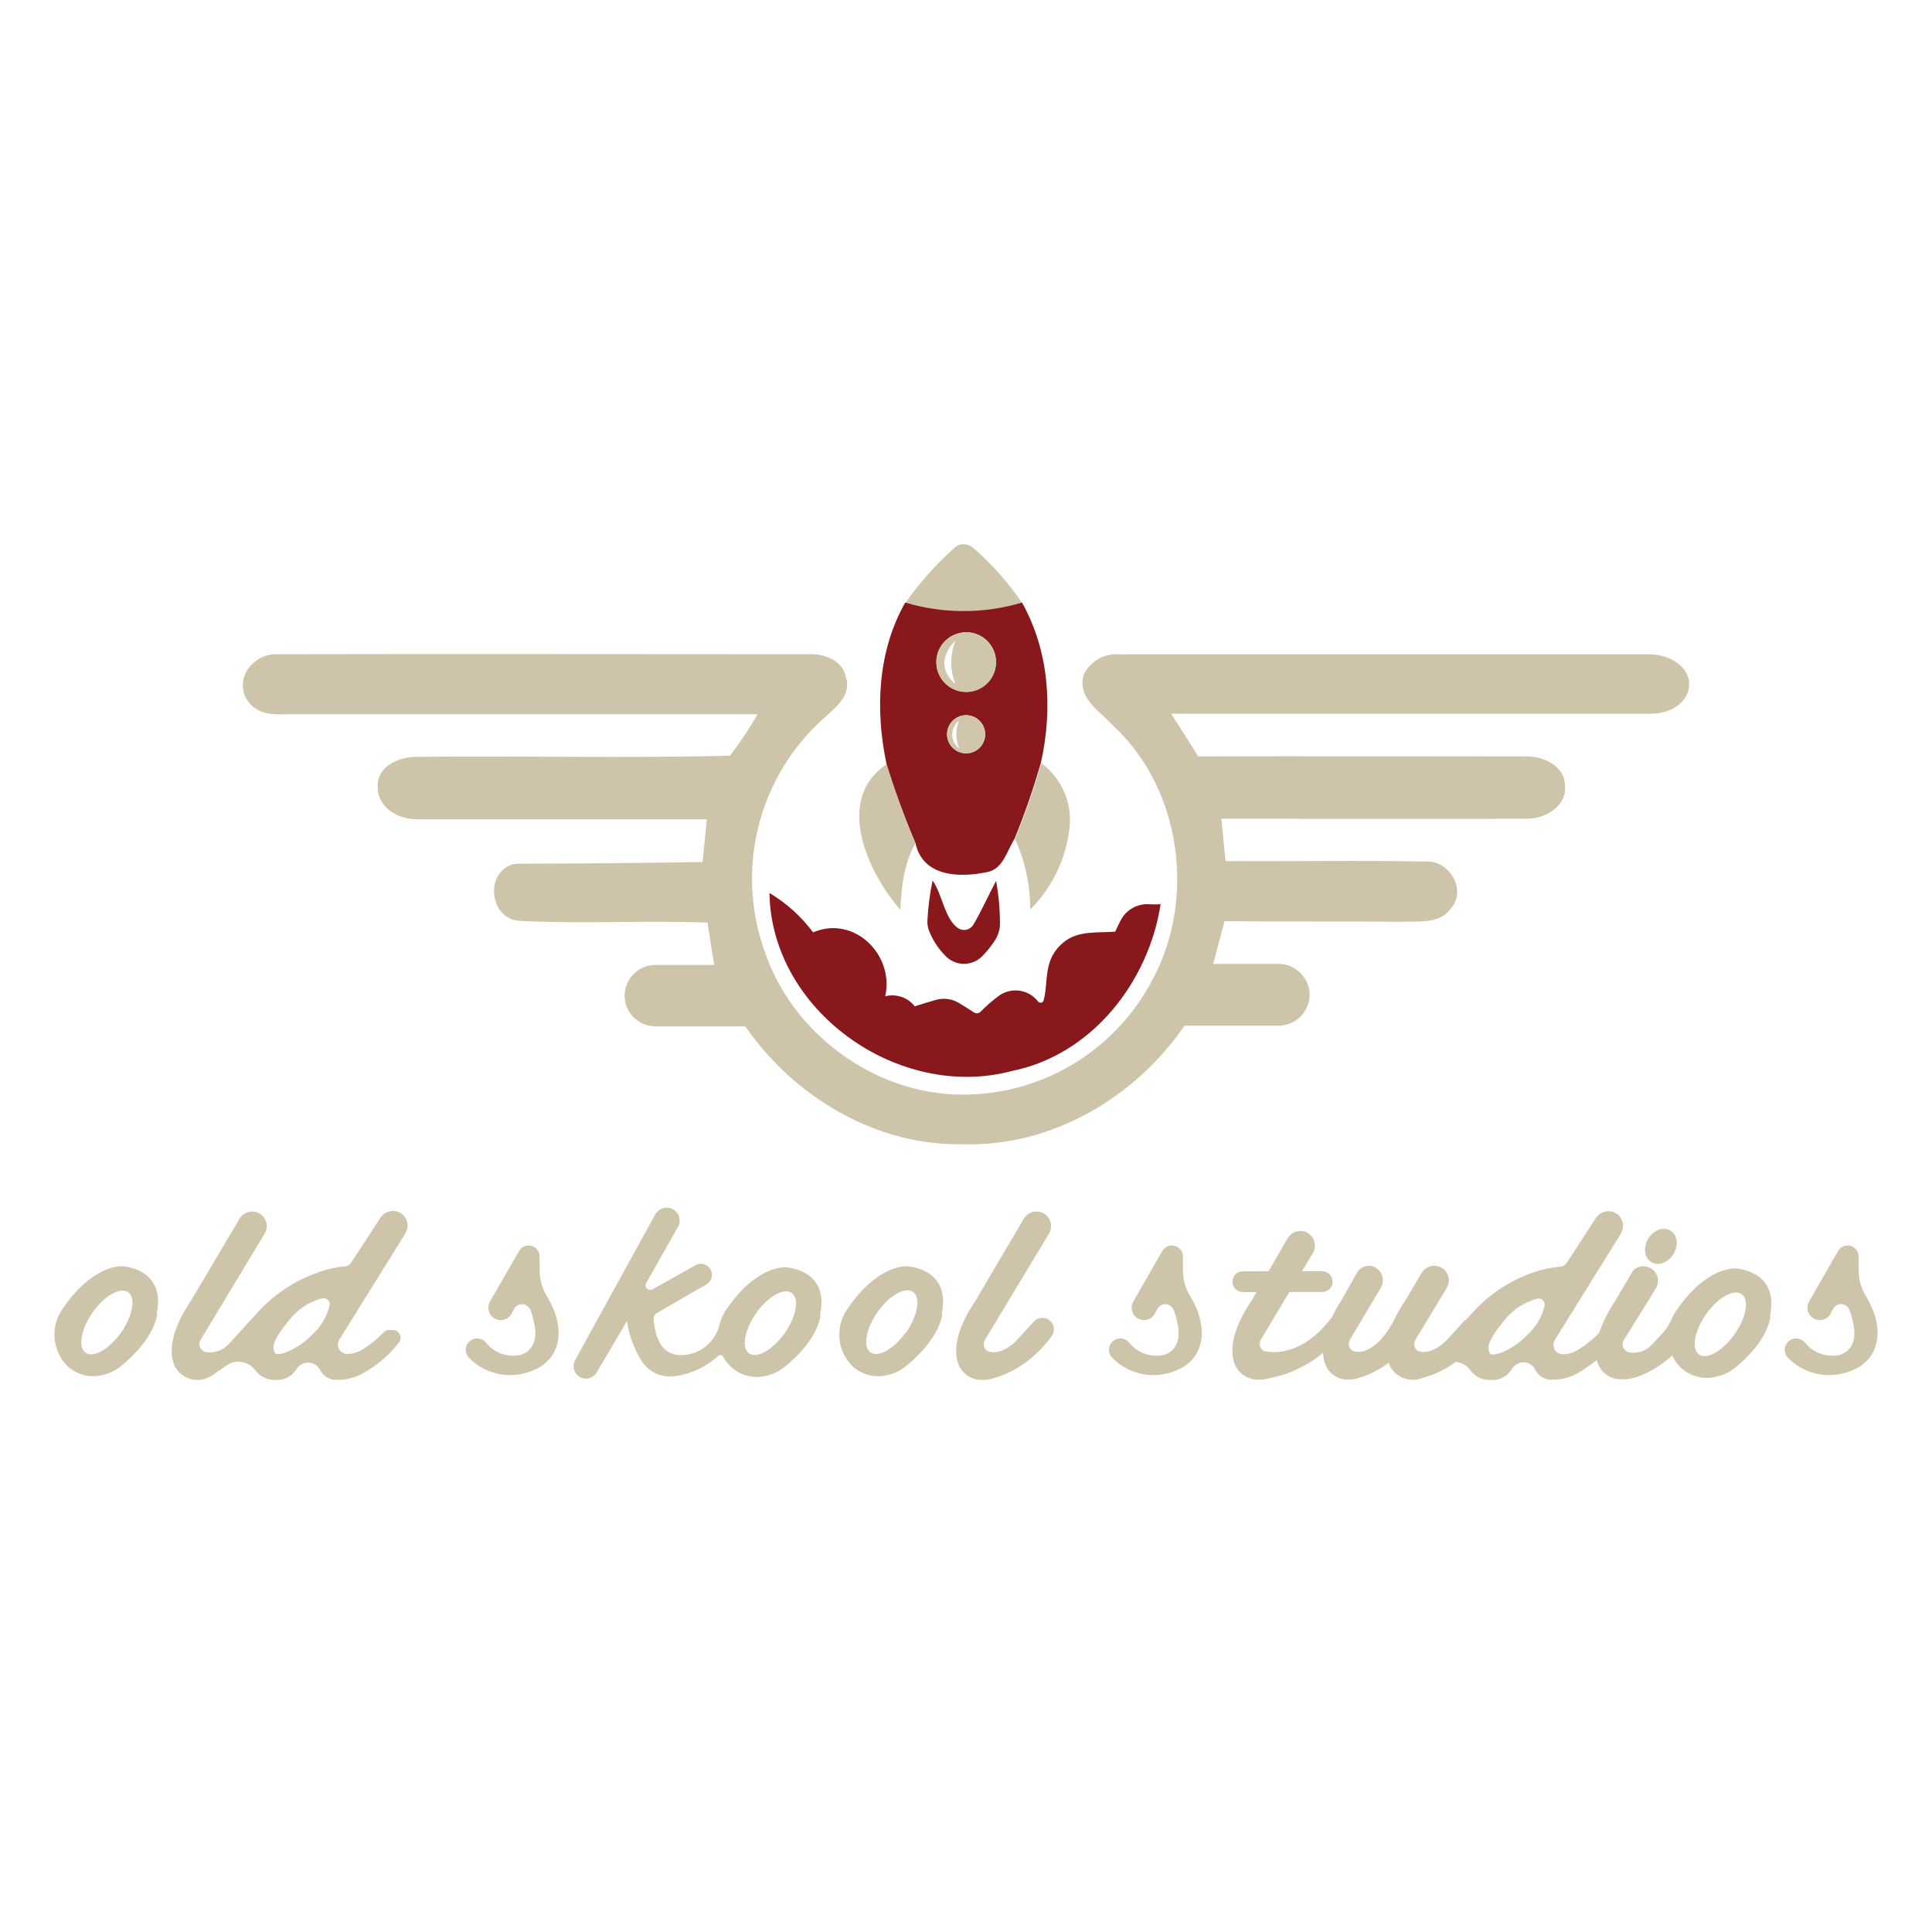 <svg fill="none" height="142" viewBox="0 0 142 142" width="142" xmlns="http://www.w3.org/2000/svg"><g fill="#cdc4a9"><path d="m9.038 93.075c-.052-.005-.105-.005-.157 0 0 0-2.094-.115-4.293 3.141-.429.616-.634 1.36-.581 2.109.053.749.362 1.456.874 2.006.357.358.805.612 1.296.734.491.123 1.005.11 1.489-.038.449-.115.868-.328 1.225-.623.817-.66 2.282-2.042 2.644-3.664 0-.042 0-.073 0-.115.003-.023.003-.045 0-.068.005-.033.005-.067 0-.1.628-3.225-2.497-3.382-2.497-3.382zm-.136 4.868c-.874 1.225-2.047 1.89-2.617 1.481-.571-.408-.33-1.733.523-2.963.853-1.23 2.047-1.89 2.617-1.482s.335 1.712-.523 2.963z"/><path d="m29.795 90.652c.095-.151.151-.324.162-.502.012-.178-.021-.356-.095-.519-.074-.163-.188-.304-.33-.412s-.309-.178-.486-.206c-.216-.029-.435.004-.632.097-.197.093-.363.241-.477.426l-2.136 3.282c-.051.077-.12.141-.202.185-.081.045-.172.069-.264.071-.769.079-1.523.266-2.24.555-1.605.606-3.041 1.588-4.188 2.863l-2.094 2.298c-.211.231-.476.405-.771.507s-.611.13-.92.079c-.093-.02-.18-.062-.254-.123-.073-.061-.131-.138-.169-.226-.037-.088-.053-.183-.046-.278.007-.095.037-.187.086-.268l4.711-7.81c.082-.137.133-.291.148-.45.015-.159-.005-.319-.059-.47s-.141-.287-.254-.399c-.113-.113-.25-.199-.401-.252-.233-.078-.487-.075-.718.01s-.427.246-.554.456l-3.56 6.01c-1.356 2.01-1.57 3.418-1.366 4.35.048.26.153.507.306.722.154.215.353.394.584.524.308.179.661.266 1.016.252s.701-.128.994-.331l1.078-.743c.328-.222.728-.309 1.119-.243s.74.281.975.599c.164.224.378.406.625.53.248.125.521.189.798.187h.194c.285 0 .566-.073.815-.213.249-.139.459-.34.609-.583.089-.144.214-.264.362-.347s.315-.128.485-.129c.179 0 .356.048.51.141.154.092.28.224.364.383.101.214.259.397.456.528s.427.205.664.215h.126c.656.013 1.303-.149 1.874-.471 1.05-.565 1.969-1.347 2.696-2.293.06-.086.094-.187.1-.291s-.017-.209-.066-.301c-.049-.092-.123-.17-.213-.223-.09-.053-.193-.081-.298-.08h-.257c-.082-.004-.163.012-.238.046-.074.034-.14.084-.192.148-.454.471-.966.883-1.523 1.225-.342.221-.74.337-1.146.335-.121-.003-.238-.038-.341-.101-.103-.063-.187-.152-.245-.259-.057-.106-.086-.226-.082-.346.004-.121.039-.238.103-.341zm-6.852 7.454c-1.131 1.141-2.617 1.675-2.759 1.298-.141-.377-.246-.764 1.047-2.35.614-.8 1.475-1.374 2.45-1.633.07-.016.142-.015.212.002s.134.051.188.098c.054.047.096.106.123.172.027.066.038.138.032.209-.191.851-.643 1.622-1.293 2.204z"/><path d="m66.726 93.075c-.052-.005-.105-.005-.157 0 0 0-2.094-.115-4.293 3.141-.429.616-.634 1.36-.581 2.109.053.749.362 1.457.874 2.006.359.36.809.616 1.303.739s1.012.108 1.498-.043c.449-.115.868-.327 1.225-.623.817-.66 2.282-2.042 2.644-3.664 0-.042 0-.073 0-.115.003-.023.003-.045 0-.068.005-.033.005-.067 0-.099.613-3.225-2.513-3.382-2.513-3.382zm-.136 4.842c-.874 1.225-2.047 1.89-2.617 1.481s-.33-1.733.523-2.963c.853-1.23 2.047-1.89 2.617-1.481s.351 1.738-.523 2.989z"/><path d="m77.08 96.996c-.171-.109-.374-.155-.575-.129-.201.026-.387.121-.524.27l-1.282 1.408c-.466.456-1.272 1.047-2.094.775-.07-.041-.13-.094-.179-.159s-.084-.137-.104-.215c-.02-.078-.024-.159-.013-.239.012-.08.039-.156.08-.225l4.711-7.81c.082-.137.133-.29.148-.45.015-.159-.005-.319-.059-.47s-.141-.287-.254-.399c-.113-.113-.25-.199-.401-.252-.235-.081-.491-.078-.725.008-.234.086-.43.249-.558.463l-3.539 6.01c-1.356 2.005-1.57 3.408-1.371 4.34.08.465.339.878.722 1.151.411.293.921.411 1.419.33v.026c1.063-.213 2.065-.662 2.932-1.314.712-.534 1.342-1.171 1.869-1.89.07-.093.121-.199.149-.313.028-.113.033-.231.013-.346s-.061-.225-.125-.323c-.063-.098-.145-.182-.242-.248z"/><path d="m37.787 96.201-.183.345c-.062.115-.147.215-.251.294-.104.079-.223.135-.35.163-.127.029-.259.03-.386.004-.128-.026-.248-.08-.353-.157-.18-.133-.305-.328-.351-.546s-.011-.447.1-.642l2.141-3.717c.07-.123.171-.225.293-.296.122-.071.262-.108.403-.107.106-.001.212.02.31.06s.188.1.263.174.135.164.176.262c.041.098.062.203.062.31v1.047c.002.654.183 1.295.523 1.853.571.937 1.293 2.586.565 4.093-.292.57-.771 1.022-1.356 1.283-.796.397-1.697.533-2.575.391-.878-.143-1.69-.558-2.319-1.187-.141-.131-.234-.306-.262-.496-.029-.19.009-.385.105-.551.07-.114.166-.21.279-.28.114-.07.243-.112.376-.123s.267.01.391.061c.124.051.233.13.321.232.288.365.671.645 1.106.809.435.164.907.207 1.365.123 0 0 1.607-.251 1.047-2.492-.053-.288-.136-.571-.246-.843-.047-.112-.124-.208-.221-.28-.098-.072-.213-.116-.334-.128-.128-.012-.257.014-.37.075-.114.06-.207.153-.269.266z"/><path d="m85.068 96.201-.188.345c-.061.115-.146.215-.249.293-.103.079-.222.134-.349.163s-.258.03-.385.004c-.127-.026-.247-.08-.352-.157-.18-.133-.305-.328-.351-.546-.046-.219-.011-.447.1-.642l2.136-3.717c.071-.123.174-.225.297-.295s.263-.108.405-.108c.214 0 .42.085.572.236.152.151.238.356.239.57v1.047c.002.654.183 1.295.523 1.853.565.937 1.288 2.586.56 4.094-.29.572-.769 1.025-1.356 1.283-.796.397-1.697.533-2.575.391-.878-.143-1.69-.558-2.319-1.187-.14-.132-.232-.307-.259-.497-.028-.19.01-.384.107-.55.069-.114.164-.21.278-.28s.242-.112.375-.123c.133-.011.266.01.39.061.123.051.233.13.319.232.289.366.672.646 1.109.81.436.164.909.206 1.367.122 0 0 1.607-.251 1.047-2.492-.056-.288-.141-.571-.251-.843-.047-.112-.123-.209-.221-.281-.098-.072-.213-.116-.334-.127-.127-.011-.255.015-.368.075-.113.06-.205.153-.266.265z"/><path d="m134.736 96.201-.188.345c-.061.115-.146.215-.249.293-.104.079-.223.134-.349.163-.127.029-.258.03-.385.004-.127-.026-.247-.08-.352-.157-.18-.133-.305-.328-.351-.546s-.011-.447.1-.642l2.136-3.717c.071-.123.173-.225.297-.295.123-.071.262-.108.404-.108.214 0 .42.085.572.236.152.151.238.356.239.57v1.047c.002.654.183 1.295.524 1.853.565.937 1.288 2.586.56 4.094-.29.572-.769 1.025-1.356 1.283-.796.397-1.697.533-2.575.391-.879-.143-1.69-.558-2.319-1.187-.14-.132-.232-.307-.259-.497-.028-.19.01-.384.107-.55.069-.114.164-.21.278-.28.113-.07.242-.112.374-.123.133-.011.267.01.39.061.123.051.232.13.319.232.289.366.672.646 1.109.81.436.164.909.206 1.367.122 0 0 1.607-.251 1.047-2.492-.053-.289-.138-.572-.251-.843-.044-.11-.115-.207-.208-.281-.093-.074-.204-.121-.321-.138-.133-.015-.266.01-.384.073s-.214.16-.276.278z"/><path d="m57.8 93.148h-.157s-2.094-.115-4.287 3.141c-.073.11-.131.23-.194.345-.113.213-.203.438-.267.67-.127.584-.429 1.114-.868 1.519-.438.406-.991.666-1.582.747-2.047.304-2.298-1.701-2.403-2.534-.018-.109-.002-.22.047-.319s.128-.179.225-.231l3.623-2.094c.091-.055.17-.128.233-.214.063-.086.108-.184.134-.287.025-.104.03-.211.014-.316-.016-.105-.053-.206-.108-.297-.055-.091-.128-.17-.214-.233-.086-.063-.183-.108-.287-.134-.104-.025-.211-.03-.316-.014-.105.016-.206.053-.297.108l-3.026 1.701-.058.031c-.07.046-.154.068-.238.062s-.164-.039-.228-.094c-.051-.049-.084-.114-.095-.183-.011-.07 0-.141.033-.204l.063-.105 2.288-4.046c.067-.121.107-.256.116-.394.009-.138-.011-.277-.061-.406-.05-.129-.128-.246-.228-.342-.1-.096-.22-.169-.351-.214-.219-.072-.457-.064-.671.024-.214.087-.39.248-.496.453l-5.853 10.642c-.124.213-.159.467-.098.705.061.239.212.445.423.573.209.118.457.149.689.086.232-.062.43-.214.552-.421l2.225-3.775c.161 1.127.578 2.201 1.22 3.14.429.524 1.351 1.262 2.999.775.916-.248 1.761-.705 2.471-1.335.026-.028.059-.049.095-.061.036-.013.075-.017.112-.011.038.005.074.019.105.041.031.022.057.051.075.085.133.24.298.46.492.654.359.361.809.616 1.303.739.494.123 1.012.108 1.498-.043.449-.115.868-.327 1.225-.623.817-.659 2.282-2.041 2.617-3.664 0-.037 0-.073 0-.11 0-.037 0-.047 0-.073 0-.026 0-.063 0-.1.639-3.188-2.492-3.366-2.492-3.366zm-.131 4.842c-.874 1.23-2.047 1.89-2.617 1.481-.571-.408-.33-1.733.523-2.958.853-1.225 2.047-1.89 2.617-1.481.571.408.345 1.733-.523 2.958z"/><path d="m127.623 93.233h-.157s-2.094-.115-4.293 3.141c-.127.189-.234.391-.319.602-.157.365-.375.702-.644.995l-.775.843c-.209.231-.473.406-.768.509-.294.102-.61.129-.918.078-.068-.013-.134-.037-.193-.073s0 0-.026-.026c-.017-.011-.033-.023-.048-.037-.112-.09-.188-.217-.213-.359-.025-.142.003-.288.077-.41l2.094-3.371.278-.466c.079-.136.128-.287.141-.444.013-.157-.01-.314-.066-.461-.057-.147-.145-.279-.26-.387-.114-.108-.252-.189-.402-.236-.188-.067-.391-.08-.586-.035s-.373.144-.513.286l-1.309 2.225c-.497.734-.898 1.53-1.193 2.366-.454.471-.966.883-1.523 1.225-.341.222-.74.341-1.147.34-.122-.001-.241-.034-.346-.096-.105-.062-.191-.151-.251-.257-.059-.106-.09-.226-.088-.348s.036-.241.099-.345l4.853-7.816c.094-.152.15-.325.162-.503.011-.178-.022-.357-.096-.52-.074-.163-.187-.305-.329-.413-.143-.108-.309-.18-.486-.208-.215-.029-.434.006-.63.099s-.36.24-.475.425l-2.141 3.293c-.05.076-.119.139-.199.182-.08.044-.17.068-.261.069-.769.071-1.525.247-2.246.523-1.615.604-3.06 1.588-4.214 2.869l-.45.497c-.063.032-.119.075-.168.126l-1.282 1.408c-.466.45-1.267 1.047-2.094.775l-.047-.032-.042-.037c-.099-.096-.163-.223-.181-.36s.011-.276.081-.394l2.052-3.387.262-.424v-.042c.08-.136.128-.287.141-.444.013-.157-.01-.314-.066-.461-.056-.147-.145-.279-.259-.387-.115-.108-.252-.189-.402-.236-.187-.066-.39-.078-.584-.033-.193.044-.37.143-.51.285-.071.063-.132.135-.183.215l-1.168 1.989c-.283.417-.539.852-.764 1.303-.259.541-.586 1.046-.974 1.502l-.146.168c-.45.45-1.225 1.047-2.0.769-.136-.084-.234-.219-.272-.374-.038-.156-.014-.32.068-.458l2.256-3.795c.081-.135.132-.286.149-.442.018-.156.001-.315-.049-.464-.05-.149-.131-.286-.239-.401-.107-.115-.239-.205-.384-.264-.227-.082-.476-.08-.702.005-.225.085-.413.249-.528.461l-1.12 1.989c-.269.411-.51.84-.722 1.282-.094.126-.188.235-.288.356-1.57 1.9-3.141 2.204-4.015 2.193-.193-.001-.386-.021-.576-.058l-.12-.031c-.069-.04-.13-.093-.178-.157s-.084-.137-.104-.214c-.02-.077-.024-.158-.013-.237s.039-.155.08-.224l2.094-3.497h2.418c.203 0 .397-.081.54-.224s.224-.338.224-.54-.081-.397-.224-.54c-.143-.143-.338-.224-.54-.224h-1.487l.796-1.33c.082-.137.133-.291.148-.45.015-.159-.005-.319-.059-.47-.054-.15-.141-.287-.254-.399-.113-.113-.25-.199-.401-.252-.235-.081-.491-.078-.725.008-.234.086-.43.249-.558.463l-1.403 2.434h-1.89c-.203 0-.397.081-.54.224s-.224.338-.224.54.081.397.224.54c.143.143.338.224.54.224h1.005l-.345.592c-1.351 2.005-1.57 3.408-1.366 4.34.082.463.341.876.722 1.152.411.292.921.41 1.419.329v.026c.277-.052.555-.115.827-.178.168-.036.325-.078.487-.125l.099-.026c.453-.13.892-.305 1.309-.524.621-.304 1.206-.678 1.743-1.115.004.153.02.305.047.455.075.46.324.875.696 1.157.192.144.413.248.647.303.234.056.477.063.714.021v.031c.983-.206 1.908-.63 2.706-1.24.117.356.344.666.649.885l.126.068c.024.022.05.041.078.057l.131.063c.327.151.69.207 1.047.162.147 0 .283-.073.424-.11.896-.235 1.738-.641 2.482-1.193.22.021.434.09.625.204.191.113.354.266.479.45.161.216.372.39.614.507.243.117.509.175.779.168h.151c.288.011.574-.055.829-.19.254-.135.469-.335.621-.579.084-.157.208-.288.36-.38s.326-.142.504-.144c.18-.001.356.047.511.139.154.093.28.226.363.385.101.216.259.4.458.532.198.132.43.207.668.216h.12c.657.015 1.305-.149 1.874-.476.493-.286.963-.608 1.408-.963.052.232.149.451.285.645.137.194.311.359.511.486.067.045.137.085.209.12.27.116.561.169.854.157h.209.089c1.707-.173 3.387-1.738 3.387-1.738.143.301.334.577.565.817.36.36.81.615 1.304.737.493.123 1.011.109 1.497-.041.444-.106.86-.306 1.22-.586.816-.66 2.282-2.042 2.617-3.665 0-.042 0-.073 0-.115v-.068c0-.031 0-.068 0-.099.639-3.214-2.486-3.382-2.486-3.382zm-15.385 4.905c-1.131 1.141-2.618 1.675-2.754 1.298s-.251-.764 1.047-2.35c.614-.8 1.475-1.374 2.45-1.633.07-.017.143-.017.213-0s.135.05.189.098c.054.047.096.107.123.173s.037.139.03.211c-.195.848-.648 1.615-1.298 2.193zm15.248-.063c-.874 1.23-2.046 1.89-2.617 1.481s-.33-1.733.524-2.958c.853-1.225 2.046-1.89 2.617-1.481s.351 1.722-.524 2.947z"/><path d="m122.992 92.177c.395-.636.304-1.408-.205-1.724-.508-.316-1.241-.056-1.636.58-.395.636-.303 1.408.205 1.724.508.316 1.241.056 1.636-.58z"/><path d="m75.118 44.313c-1.013-1.499-2.219-2.857-3.586-4.041-.191-.173-.439-.27-.696-.272-.264-.001-.518.102-.707.288-1.351 1.199-2.554 2.554-3.586 4.036 2.798.832 5.778.828 8.575-.01z"/><path d="m75.719 66.855c1.604-1.607 2.62-3.707 2.884-5.962.114-.91-.018-1.833-.38-2.675-.363-.842-.943-1.572-1.682-2.115-.544 1.889-1.191 3.746-1.937 5.565.746 1.627 1.126 3.398 1.115 5.188z"/><path d="m67.28 61.981c-.808-1.899-1.517-3.839-2.125-5.811-3.832 2.617-1.403 7.904 1.016 10.7.084-1.686.262-3.397 1.11-4.889z"/></g><path d="m72.531 64.101c1.194-.199 1.476-1.571 2.036-2.45.747-1.825 1.393-3.69 1.937-5.585.885-3.942.618-8.208-1.387-11.778-2.801.835-5.784.835-8.585 0-2.031 3.591-2.214 7.878-1.377 11.846.608 1.972 1.318 3.912 2.125 5.811.534 2.523 3.256 2.575 5.25 2.157zm-1.523-8.732c-.278 0-.549-.083-.78-.237-.231-.154-.411-.374-.517-.63s-.134-.539-.079-.811c.054-.272.189-.522.385-.718s.447-.329.72-.383c.272-.053.555-.025.811.082.256.107.475.288.629.519.153.231.235.503.234.781-.001.371-.15.727-.413.989-.263.262-.619.409-.99.409zm0-8.899c.434-.001.859.127 1.22.367.361.24.643.583.81.983s.211.842.127 1.268c-.084.426-.292.817-.599 1.124-.307.307-.697.517-1.123.602-.426.085-.867.042-1.268-.124-.401-.166-.744-.447-.985-.808-.241-.361-.37-.785-.37-1.219.001-.58.232-1.136.642-1.546.41-.41.966-.641 1.546-.642z" fill="#88181b"/><path d="m72.212 70.258c.348-.355.658-.744.927-1.162.206-.325.328-.695.356-1.078.008-1.097-.087-2.192-.283-3.272-.56 1.047-1.047 2.157-1.659 3.199-.054.096-.128.179-.215.246-.088.066-.189.114-.296.139-.107.025-.218.029-.327.009-.108-.019-.212-.061-.303-.122-.989-.68-1.162-2.528-1.869-3.502-.205.992-.333 1.998-.382 3.01-.001.195.027.389.084.576.256.712.663 1.361 1.194 1.9.172.196.383.355.62.465.237.11.494.17.755.175s.52-.044.761-.144c.241-.1.459-.25.638-.439z" fill="#88181b"/><path d="m121.293 48.093c-12.989 0-25.98 0-38.973 0-.549-.055-1.101.062-1.581.334-.48.272-.864.686-1.099 1.185-.466 1.712 1.204 2.67 2.188 3.732 5.01 4.654 6.093 12.752 2.858 18.704-1.33 2.534-3.327 4.657-5.776 6.139s-5.255 2.266-8.117 2.268c-6.512.026-12.658-4.538-14.657-10.716-1.014-2.943-1.138-6.121-.355-9.134.783-3.013 2.438-5.729 4.757-7.806.859-.79 2.094-1.686 1.628-3.036-.236-1.293-1.712-1.764-2.869-1.675-13.003 0-26.012-.031-39.015 0-1.623-.021-3.036 1.696-2.178 3.267.696 1.136 1.811 1.183 2.863 1.141h34.717c-.609 1.059-1.287 2.077-2.031 3.047-7.669.194-15.348 0-23.033.084-1.204 0-2.753.597-2.853 1.974-.147 1.717 1.44 2.617 2.895 2.617h21.29c-.108 1.047-.213 2.094-.314 3.141-4.455.063-8.847.115-13.37.12-.224-.004-.447.019-.665.068-1.984.712-1.597 3.968.56 4.136 4.612.225 9.224-.037 13.841.126.152 1.047.325 2.094.492 3.11h-4.313c-.602.003-1.179.243-1.605.668s-.668 1.002-.672 1.604c0.0.139.014.277.042.413.103.517.382.982.79 1.316.408.334.918.516 1.446.516h1.743 1.942 2.91c3.591 5.188 9.606 8.8 16.018 8.664 6.491.194 12.652-3.434 16.264-8.716h6.92c.53-.003 1.043-.19 1.451-.528.408-.339.685-.809.785-1.33.025-.137.038-.275.042-.414-.006-.588-.241-1.151-.654-1.57-.022-.021-.043-.044-.063-.068-.422-.405-.985-.63-1.571-.628h-4.8c.267-1.047.555-2.094.832-3.141 4.34.052 8.684 0 13.024.042 1.267-.058 2.848.204 3.664-1.047 1.126-1.361-.235-3.518-1.911-3.376-4.899-.105-9.804 0-14.704-.037-.105-1.047-.208-2.085-.309-3.115 7.47 0 14.945.037 22.421 0 1.35.037 3.01-.921 2.832-2.45 0-1.424-1.628-2.178-2.879-2.125-8.031 0-16.066-.037-24.08 0-.639-1.047-1.309-2.094-1.984-3.141h35.198c1.162 0 2.298-.434 2.759-1.513.586-1.644-1.094-2.848-2.743-2.848z" fill="#cdc4a9"/><path d="m59.764 68.529c-.869-1.166-1.96-2.15-3.209-2.895.131 8.684 9.512 15.291 17.798 13.087 5.868-1.173 10.056-6.507 10.951-12.26-.279.018-.559.018-.838 0-.426-.029-.851.068-1.223.277-.372.209-.675.522-.871.901-.141.278-.278.555-.408.838-1.262.1-2.675-.1-3.738.738-1.607 1.277-1.136 2.858-1.518 4.308-.011.043-.035.082-.067.113-.033.03-.073.051-.117.059-.044.008-.089.004-.131-.013-.041-.017-.077-.045-.103-.081-.329-.422-.806-.702-1.335-.782s-1.068.044-1.508.348c-.488.359-.947.756-1.371 1.188-.062.067-.145.109-.235.119-.09.011-.181-.011-.257-.062-.382-.246-.759-.492-1.152-.722-.494-.28-1.08-.354-1.628-.204-.523.146-1.047.314-1.571.476-.251-.32-.589-.56-.974-.691-.385-.131-.799-.147-1.193-.047.675-3.078-2.314-5.978-5.303-4.696z" fill="#88181b"/><path d="m71.008 50.857c.434.001.859-.127 1.22-.367.361-.24.643-.583.81-.983s.211-.842.127-1.268c-.084-.426-.293-.817-.599-1.124-.307-.307-.697-.517-1.123-.602-.426-.085-.867-.042-1.268.124-.401.166-.744.447-.985.808-.241.361-.37.785-.37 1.219-.001.288.055.573.165.839.11.266.271.508.474.712.203.204.445.365.711.476s.551.167.839.167zm-.78-3.764c-.418 1.023-.418 2.17 0 3.193-1.837-1.597 0-3.193 0-3.193z" fill="#cfc6ab"/><path d="m71.008 52.569c-.278 0-.549.082-.779.236-.231.154-.411.373-.517.63-.106.256-.134.538-.08.811.054.272.188.522.384.718s.446.33.718.384c.272.054.554.026.811-.08.256-.106.475-.286.63-.517.154-.231.236-.502.236-.779 0-.372-.148-.729-.411-.992s-.62-.411-.992-.411zm-.523 2.434c-.155-.12-.281-.275-.368-.451-.087-.176-.132-.37-.132-.567 0-.197.045-.391.132-.567.086-.176.212-.331.368-.451-.131.327-.196.676-.191 1.029s.078.7.217 1.023z" fill="#cfc6ab"/></svg>